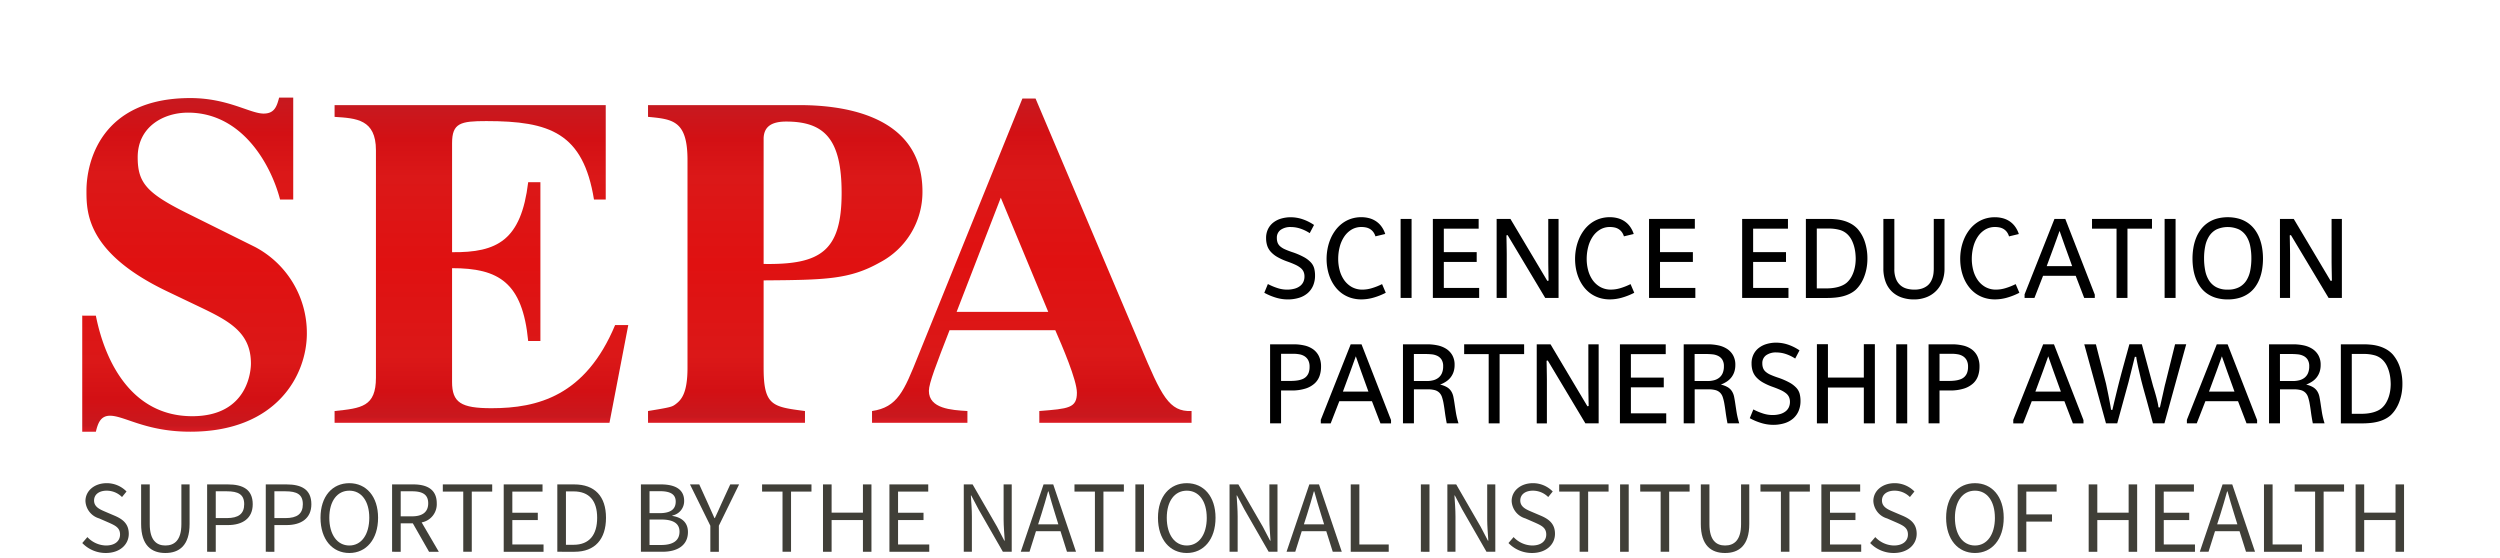<svg id="SEPA-signage" xmlns="http://www.w3.org/2000/svg" xmlns:xlink="http://www.w3.org/1999/xlink" x="0px" y="0px" viewBox="0 0 399 89" preserveAspectRatio="xMinYMin meet" style="position:relative; top:0; left:0; right:0; bottom:0; width:100%; height:100%; enable-background:new 0 0 399 89;" xml:space="preserve">
  <defs>
    <style>
      .cls-1 {
        filter: url(#dropshadow);
      }

      .cls-2 {
        fill: url(#linear-gradient);
      }

      .cls-3 {
        fill: url(#linear-gradient-2);
      }

      .cls-4 {
        fill: url(#linear-gradient-3);
      }

      .cls-5 {
        fill: url(#linear-gradient-4);
      }

      .cls-6 {
        fill: #403f38;
      }

      .cls-7 {
        fill: #65666a;
      }

      .cls-8 {
        fill: #336195;
      }
    </style>
    <filter id="dropshadow" name="dropshadow">
      <feGaussianBlur stdDeviation="0.75" in="SourceAlpha"/>
      <feOffset result="offsetblur"/>
      <feComponentTransfer>
        <feFuncA type="linear" slope="0.3"/>
      </feComponentTransfer>
      <feMerge>
        <feMergeNode/>
        <feMergeNode in="SourceGraphic"/>
      </feMerge>
    </filter>
    <linearGradient id="linear-gradient" x1="31.049" y1="100.899" x2="31.049" y2="47.577" gradientUnits="userSpaceOnUse">
      <stop offset="0" stop-color="#dc1a23"/>
      <stop offset="0.019" stop-color="#c9181e"/>
      <stop offset="0.099" stop-color="#d31014"/>
      <stop offset="0.21" stop-color="#db1818"/>
      <stop offset="0.499" stop-color="#e01111"/>
      <stop offset="0.772" stop-color="#db1818"/>
      <stop offset="0.893" stop-color="#d31014"/>
      <stop offset="0.984" stop-color="#c9181e"/>
      <stop offset="1" stop-color="#c4191f"/>
    </linearGradient>
    <linearGradient id="linear-gradient-2" x1="76.837" y1="99.475" x2="76.837" y2="48.777" xlink:href="#linear-gradient"/>
    <linearGradient id="linear-gradient-3" x1="125.324" y1="99.475" x2="125.324" y2="48.777" xlink:href="#linear-gradient"/>
    <linearGradient id="linear-gradient-4" x1="164.674" y1="99.475" x2="164.674" y2="47.727" xlink:href="#linear-gradient"/>
  </defs>
  <title>SEPA-signage</title>
  <g transform="translate(0,-32)">
  <g class="cls-1">
    <path class="cls-2" d="M40.724,71.426L29.7,65.951c-6.3-3.15-7.725-4.8-7.725-8.85,0-4.875,4.125-7.125,8.024-7.125,8.85,0,13.35,8.624,14.7,13.874h2.1V47.577h-2.25c-0.375,1.425-.75,2.55-2.475,2.55-2.175,0-5.7-2.475-11.7-2.475-14.249,0-16.574,10.2-16.574,14.774,0,3.45,0,9.9,12.825,16.049l5.024,2.4c4.875,2.325,8.4,4.125,8.4,9.15,0,0.975-.375,8.4-9.375,8.4-9.525,0-13.875-8.475-15.375-16.05H13.125V100.9H15.3c0.3-1.2.675-2.55,2.25-2.55,2.325,0,5.7,2.55,12.824,2.55,13.8,0,18.6-9.075,18.6-15.675A15.513,15.513,0,0,0,40.724,71.426Z"/>
    <path class="cls-3" d="M78.449,97.15c-4.875,0-6.3-.9-6.3-4.2V74.8c7.425,0,11.25,2.25,12.149,11.625h1.95V61.076H84.3c-1.125,9.3-4.95,11.249-12.149,11.174v-17.4c0-3.225,1.35-3.525,5.475-3.525,10.124,0,15.45,1.875,17.174,12.524h1.875V48.777H53.4v1.875c3.45,0.225,6.6.375,6.6,5.325v36.3c0,4.649-2.325,4.875-6.6,5.324v1.875H97.273l3-15.6h-2.1C93.449,95.2,85.8,97.15,78.449,97.15Z"/>
    <path class="cls-4" d="M140.4,73.9a12.681,12.681,0,0,0,6.825-11.325c0-12.674-13.65-13.8-19.649-13.8H103.425v1.875c3.975,0.375,6.3.6,6.3,6.9V90.7c0,4.2-1.05,5.175-1.95,5.85-0.525.375-.675,0.45-4.35,1.05v1.875h25.049V97.6c-5.175-.675-6.6-0.824-6.6-6.9V76.75C131.773,76.676,135.6,76.6,140.4,73.9ZM121.874,54.026c0.075-1.65,1.05-2.625,3.6-2.625,6.15,0,8.85,2.85,8.85,11.4,0,9.3-3.375,11.474-12.449,11.324v-20.1Z"/>
    <path class="cls-5" d="M182,87.176L165.274,47.727h-2.1l-16.649,41.1c-2.25,5.624-3.3,8.175-7.35,8.774v1.875H154.4V97.6c-2.55-.15-6.15-0.375-6.15-3.225,0-1.2,1.2-4.275,3.3-9.675h16.874c1.05,2.4,3.45,7.95,3.45,9.975,0,2.476-1.35,2.55-6,2.925v1.875h24.3V97.6C186.573,97.75,185.373,95.2,182,87.176Zm-29.324-5.4,7.05-18.224L167.3,81.775H152.674Z"/>
  </g>
  <g>
    <path class="cls-6" d="M13.948,117.718a4.177,4.177,0,0,0,2.966,1.344c1.41,0,2.245-.7,2.245-1.753,0-1.1-.786-1.442-1.8-1.9l-1.541-.672a3.041,3.041,0,0,1-2.18-2.77c0-1.639,1.442-2.852,3.392-2.852a4.4,4.4,0,0,1,3.163,1.327l-0.721.886a3.456,3.456,0,0,0-2.442-1.017c-1.212,0-2.016.606-2.016,1.573,0,1.032.951,1.426,1.787,1.786l1.54,0.656c1.246,0.54,2.212,1.277,2.212,2.867,0,1.705-1.409,3.064-3.671,3.064a5.175,5.175,0,0,1-3.752-1.589Z"/>
    <path class="cls-6" d="M22.52,109.311H23.9v6.343c0,2.589,1.1,3.408,2.491,3.408,1.426,0,2.557-.819,2.557-3.408v-6.343h1.311v6.31c0,3.458-1.672,4.638-3.868,4.638s-3.868-1.18-3.868-4.638v-6.31Z"/>
    <path class="cls-6" d="M33.058,109.311h3.311c2.376,0,3.966.8,3.966,3.163,0,2.262-1.623,3.327-3.966,3.327H34.435v4.261H33.058V109.311Zm3.13,5.376c1.885,0,2.786-.688,2.786-2.213,0-1.557-.934-2.064-2.786-2.064H34.435v4.277h1.753Z"/>
    <path class="cls-6" d="M42.417,109.311h3.311c2.376,0,3.966.8,3.966,3.163,0,2.262-1.623,3.327-3.966,3.327H43.793v4.261H42.417V109.311Zm3.13,5.376c1.885,0,2.786-.688,2.786-2.213,0-1.557-.934-2.064-2.786-2.064H43.793v4.277h1.753Z"/>
    <path class="cls-6" d="M51.153,114.637c0-3.441,1.9-5.522,4.6-5.522,2.688,0,4.588,2.1,4.588,5.522,0,3.458-1.9,5.621-4.588,5.621C53.054,120.258,51.153,118.095,51.153,114.637Zm7.784,0c0-2.671-1.262-4.326-3.179-4.326-1.934,0-3.2,1.655-3.2,4.326,0,2.688,1.262,4.425,3.2,4.425C57.675,119.062,58.937,117.325,58.937,114.637Z"/>
    <path class="cls-6" d="M68.476,120.062l-2.589-4.539H63.953v4.539H62.577V109.311h3.376c2.18,0,3.753.787,3.753,3.016a2.949,2.949,0,0,1-2.409,3.049l2.737,4.687H68.476Zm-4.523-5.654h1.8c1.671,0,2.589-.687,2.589-2.081,0-1.409-.918-1.917-2.589-1.917h-1.8v4Z"/>
    <path class="cls-6" d="M73.935,110.458H70.673v-1.147h7.883v1.147H75.295v9.6h-1.36v-9.6Z"/>
    <path class="cls-6" d="M80.392,109.311h6.195v1.147H81.769v3.376h4.064V115H81.769v3.9H86.75v1.163H80.392V109.311Z"/>
    <path class="cls-6" d="M88.948,109.311h2.688c3.311,0,5.081,1.918,5.081,5.326,0,3.426-1.77,5.425-5.015,5.425H88.948V109.311Zm2.589,9.637c2.523,0,3.769-1.59,3.769-4.311,0-2.7-1.246-4.211-3.769-4.211H90.324v8.521h1.213Z"/>
    <path class="cls-6" d="M102.289,109.311h3.2c2.179,0,3.7.738,3.7,2.623a2.335,2.335,0,0,1-1.885,2.343v0.065c1.573,0.246,2.491,1.1,2.491,2.573,0,2.114-1.672,3.146-4.064,3.146h-3.441V109.311Zm2.966,4.589c1.819,0,2.589-.655,2.589-1.852,0-1.163-.869-1.655-2.524-1.655h-1.655V113.9h1.59Zm0.278,5.08c1.835,0,2.917-.672,2.917-2.13,0-1.327-1.032-1.934-2.917-1.934h-1.868v4.063h1.868Z"/>
    <path class="cls-6" d="M113.368,115.9l-3.245-6.589H111.6l1.377,3.032c0.344,0.787.672,1.54,1.049,2.344h0.065c0.36-.8.737-1.557,1.065-2.344l1.393-3.032h1.41l-3.229,6.589v4.162h-1.36V115.9Z"/>
    <path class="cls-6" d="M124.89,110.458h-3.261v-1.147h7.883v1.147H126.25v9.6h-1.36v-9.6Z"/>
    <path class="cls-6" d="M131.348,109.311h1.376v4.507h5v-4.507h1.36v10.751h-1.36V115h-5v5.063h-1.376V109.311Z"/>
    <path class="cls-6" d="M141.952,109.311h6.195v1.147h-4.818v3.376h4.064V115h-4.064v3.9h4.982v1.163h-6.358V109.311Z"/>
    <path class="cls-6" d="M153.818,109.311h1.409l3.9,6.752,1.164,2.229h0.065c-0.065-1.082-.18-2.295-0.18-3.426v-5.556h1.295v10.751h-1.41l-3.884-6.769-1.164-2.212h-0.065c0.065,1.081.164,2.229,0.164,3.359v5.621h-1.294V109.311Z"/>
    <path class="cls-6" d="M169.257,116.784H165.34l-1.032,3.277h-1.393l3.638-10.751h1.541l3.638,10.751H170.29Zm-0.344-1.1-0.508-1.639c-0.377-1.2-.721-2.376-1.065-3.621h-0.065c-0.344,1.245-.688,2.425-1.065,3.621l-0.524,1.639h3.229Z"/>
    <path class="cls-6" d="M174.748,110.458h-3.261v-1.147h7.883v1.147h-3.261v9.6h-1.36v-9.6Z"/>
    <path class="cls-6" d="M181.206,109.311h1.376v10.751h-1.376V109.311Z"/>
    <path class="cls-6" d="M184.812,114.637c0-3.441,1.9-5.522,4.6-5.522,2.688,0,4.588,2.1,4.588,5.522,0,3.458-1.9,5.621-4.588,5.621C186.713,120.258,184.812,118.095,184.812,114.637Zm7.784,0c0-2.671-1.262-4.326-3.179-4.326-1.934,0-3.2,1.655-3.2,4.326,0,2.688,1.262,4.425,3.2,4.425C191.334,119.062,192.6,117.325,192.6,114.637Z"/>
    <path class="cls-6" d="M196.235,109.311h1.409l3.9,6.752,1.164,2.229h0.065c-0.065-1.082-.18-2.295-0.18-3.426v-5.556h1.294v10.751h-1.409l-3.884-6.769-1.164-2.212h-0.065c0.065,1.081.164,2.229,0.164,3.359v5.621h-1.294V109.311Z"/>
    <path class="cls-6" d="M211.673,116.784h-3.916l-1.033,3.277h-1.393l3.638-10.751h1.541l3.638,10.751h-1.441Zm-0.344-1.1-0.508-1.639c-0.377-1.2-.722-2.376-1.065-3.621h-0.065c-0.345,1.245-.688,2.425-1.065,3.621l-0.524,1.639h3.229Z"/>
    <path class="cls-6" d="M215.576,109.311h1.377V118.9h4.687v1.163h-6.063V109.311Z"/>
    <path class="cls-6" d="M226.77,109.311h1.377v10.751H226.77V109.311Z"/>
    <path class="cls-6" d="M231,109.311h1.409l3.9,6.752,1.164,2.229h0.065c-0.065-1.082-.181-2.295-0.181-3.426v-5.556h1.295v10.751h-1.409l-3.885-6.769-1.163-2.212h-0.065c0.065,1.081.164,2.229,0.164,3.359v5.621H231V109.311Z"/>
    <path class="cls-6" d="M241.569,117.718a4.18,4.18,0,0,0,2.967,1.344c1.409,0,2.245-.7,2.245-1.753,0-1.1-.787-1.442-1.8-1.9l-1.541-.672a3.042,3.042,0,0,1-2.18-2.77c0-1.639,1.442-2.852,3.393-2.852a4.4,4.4,0,0,1,3.163,1.327l-0.721.886a3.459,3.459,0,0,0-2.442-1.017c-1.213,0-2.016.606-2.016,1.573,0,1.032.95,1.426,1.786,1.786l1.541,0.656c1.245,0.54,2.212,1.277,2.212,2.867,0,1.705-1.409,3.064-3.671,3.064a5.176,5.176,0,0,1-3.753-1.589Z"/>
    <path class="cls-6" d="M252.108,110.458h-3.261v-1.147h7.882v1.147h-3.261v9.6h-1.36v-9.6Z"/>
    <path class="cls-6" d="M258.566,109.311h1.377v10.751h-1.377V109.311Z"/>
    <path class="cls-6" d="M265.04,110.458h-3.261v-1.147h7.882v1.147H266.4v9.6h-1.36v-9.6Z"/>
    <path class="cls-6" d="M271.449,109.311h1.376v6.343c0,2.589,1.1,3.408,2.491,3.408,1.426,0,2.557-.819,2.557-3.408v-6.343h1.311v6.31c0,3.458-1.671,4.638-3.867,4.638s-3.867-1.18-3.867-4.638v-6.31Z"/>
    <path class="cls-6" d="M284.232,110.458h-3.261v-1.147h7.882v1.147h-3.261v9.6h-1.36v-9.6Z"/>
    <path class="cls-6" d="M290.69,109.311h6.194v1.147h-4.817v3.376h4.063V115h-4.063v3.9h4.981v1.163H290.69V109.311Z"/>
    <path class="cls-6" d="M299.295,117.718a4.18,4.18,0,0,0,2.967,1.344c1.409,0,2.245-.7,2.245-1.753,0-1.1-.787-1.442-1.8-1.9l-1.541-.672a3.042,3.042,0,0,1-2.18-2.77c0-1.639,1.442-2.852,3.393-2.852a4.4,4.4,0,0,1,3.163,1.327l-0.721.886a3.459,3.459,0,0,0-2.442-1.017c-1.213,0-2.016.606-2.016,1.573,0,1.032.95,1.426,1.786,1.786l1.541,0.656c1.245,0.54,2.212,1.277,2.212,2.867,0,1.705-1.409,3.064-3.671,3.064a5.176,5.176,0,0,1-3.753-1.589Z"/>
    <path class="cls-6" d="M310.6,114.637c0-3.441,1.9-5.522,4.605-5.522,2.688,0,4.589,2.1,4.589,5.522,0,3.458-1.9,5.621-4.589,5.621C312.5,120.258,310.6,118.095,310.6,114.637Zm7.784,0c0-2.671-1.262-4.326-3.179-4.326-1.934,0-3.2,1.655-3.2,4.326,0,2.688,1.263,4.425,3.2,4.425C317.126,119.062,318.388,117.325,318.388,114.637Z"/>
    <path class="cls-6" d="M322.027,109.311h6.211v1.147H323.4V114.1h4.1v1.146h-4.1v4.818h-1.377V109.311Z"/>
    <path class="cls-6" d="M333.353,109.311h1.377v4.507h5v-4.507h1.36v10.751h-1.36V115h-5v5.063h-1.377V109.311Z"/>
    <path class="cls-6" d="M343.957,109.311h6.194v1.147h-4.817v3.376H349.4V115h-4.063v3.9h4.981v1.163h-6.358V109.311Z"/>
    <path class="cls-6" d="M357.429,116.784h-3.916l-1.033,3.277h-1.393l3.638-10.751h1.541l3.638,10.751h-1.441Zm-0.344-1.1-0.508-1.639c-0.377-1.2-.722-2.376-1.065-3.621h-0.065c-0.345,1.245-.688,2.425-1.065,3.621l-0.524,1.639h3.229Z"/>
    <path class="cls-6" d="M361.33,109.311h1.377V118.9h4.687v1.163H361.33V109.311Z"/>
    <path class="cls-6" d="M369.492,110.458h-3.261v-1.147h7.882v1.147h-3.261v9.6h-1.36v-9.6Z"/>
    <path class="cls-6" d="M375.949,109.311h1.377v4.507h5v-4.507h1.36v10.751h-1.36V115h-5v5.063h-1.377V109.311Z"/>
  </g>
  <g>
    <path d="M205.379,78.224a4.39,4.39,0,0,0,1.265-.161,2.512,2.512,0,0,0,.875-0.441,1.757,1.757,0,0,0,.51-0.662,2.043,2.043,0,0,0,.165-0.826,1.876,1.876,0,0,0-.152-0.782,1.661,1.661,0,0,0-.479-0.6,3.92,3.92,0,0,0-.846-0.51q-0.519-.242-1.244-0.5a9.623,9.623,0,0,1-1.6-.72,4.314,4.314,0,0,1-1.052-.831,2.747,2.747,0,0,1-.577-0.992,3.9,3.9,0,0,1-.175-1.2,3.208,3.208,0,0,1,.306-1.436,2.98,2.98,0,0,1,.84-1.041,3.737,3.737,0,0,1,1.254-.634,5.382,5.382,0,0,1,1.551-.215,6,6,0,0,1,1.8.292,7.586,7.586,0,0,1,1.9.939l-0.688,1.307a6.431,6.431,0,0,0-1.559-.746,4.845,4.845,0,0,0-1.417-.229,2.68,2.68,0,0,0-1.68.461,1.522,1.522,0,0,0-.59,1.271,2.155,2.155,0,0,0,.125.777,1.488,1.488,0,0,0,.41.576,2.949,2.949,0,0,0,.745.464c0.307,0.14.686,0.288,1.138,0.442a11.289,11.289,0,0,1,1.91.813,4.3,4.3,0,0,1,1.115.857,2.288,2.288,0,0,1,.521.955,4.539,4.539,0,0,1,.13,1.125,4.058,4.058,0,0,1-.3,1.59,3.3,3.3,0,0,1-.858,1.2,3.814,3.814,0,0,1-1.377.759,6.1,6.1,0,0,1-1.863.263,6.6,6.6,0,0,1-1.743-.254,9.407,9.407,0,0,1-1.957-.809l0.572-1.395a9.472,9.472,0,0,0,1.613.67A4.893,4.893,0,0,0,205.379,78.224Z"/>
    <path d="M221.169,78.725a10.594,10.594,0,0,1-2.037.8,7.036,7.036,0,0,1-1.823.259,5.558,5.558,0,0,1-1.729-.254,5.035,5.035,0,0,1-1.4-.7,5.147,5.147,0,0,1-1.081-1.06,6.187,6.187,0,0,1-.769-1.327,7.455,7.455,0,0,1-.456-1.506,8.491,8.491,0,0,1-.151-1.595,8.746,8.746,0,0,1,.156-1.649,7.783,7.783,0,0,1,.469-1.559,6.725,6.725,0,0,1,.782-1.377,5.363,5.363,0,0,1,1.086-1.1,4.974,4.974,0,0,1,1.381-.729,5.127,5.127,0,0,1,1.675-.264,4.918,4.918,0,0,1,1.193.144,3.679,3.679,0,0,1,1.077.459,3.452,3.452,0,0,1,.9.83,4.148,4.148,0,0,1,.64,1.248l-1.564.375A2.169,2.169,0,0,0,219.154,69a1.883,1.883,0,0,0-.515-0.456,2.01,2.01,0,0,0-.63-0.241,3.467,3.467,0,0,0-.71-0.072,3.024,3.024,0,0,0-1.6.42,3.741,3.741,0,0,0-1.166,1.125,5.319,5.319,0,0,0-.715,1.63,7.614,7.614,0,0,0-.241,1.924,7,7,0,0,0,.232,1.8,4.882,4.882,0,0,0,.715,1.567,3.743,3.743,0,0,0,1.216,1.107,3.434,3.434,0,0,0,1.733.419A5.286,5.286,0,0,0,218.917,78a10.064,10.064,0,0,0,1.662-.657Z"/>
    <path d="M223.537,79.555V66.938h1.751V79.555h-1.751Z"/>
    <path d="M236.074,79.555h-7.39V66.938h7.31V68.5h-5.559v3.744h5.246v1.563h-5.246v4.146h5.639v1.6Z"/>
    <path d="M238.863,79.555V66.938h2.2l5.889,9.893,0.2-.045q-0.009-.287-0.013-0.657t-0.014-.769q-0.009-.4-0.014-0.791c0-.262-0.006-0.5-0.009-0.729s0-.415,0-0.576V66.938h1.644V79.555H246.62L240.614,69.52l-0.187.045c0.006,0.2.011,0.42,0.014,0.67s0.007,0.512.014,0.782,0.01,0.542.013,0.813,0.006,0.52.009,0.746,0,0.424,0,.594v6.385h-1.617Z"/>
    <path d="M260.828,78.725a10.594,10.594,0,0,1-2.037.8,7.036,7.036,0,0,1-1.823.259,5.558,5.558,0,0,1-1.729-.254,5.035,5.035,0,0,1-1.4-.7,5.147,5.147,0,0,1-1.081-1.06,6.187,6.187,0,0,1-.769-1.327,7.455,7.455,0,0,1-.456-1.506,8.491,8.491,0,0,1-.151-1.595,8.746,8.746,0,0,1,.156-1.649,7.783,7.783,0,0,1,.469-1.559,6.725,6.725,0,0,1,.782-1.377,5.363,5.363,0,0,1,1.086-1.1,4.974,4.974,0,0,1,1.381-.729,5.127,5.127,0,0,1,1.675-.264,4.918,4.918,0,0,1,1.193.144,3.679,3.679,0,0,1,1.077.459,3.452,3.452,0,0,1,.9.83,4.148,4.148,0,0,1,.64,1.248l-1.564.375A2.169,2.169,0,0,0,258.813,69a1.883,1.883,0,0,0-.515-0.456,2.01,2.01,0,0,0-.63-0.241,3.467,3.467,0,0,0-.71-0.072,3.024,3.024,0,0,0-1.6.42,3.741,3.741,0,0,0-1.166,1.125,5.319,5.319,0,0,0-.715,1.63,7.614,7.614,0,0,0-.241,1.924,7,7,0,0,0,.232,1.8,4.882,4.882,0,0,0,.715,1.567A3.743,3.743,0,0,0,255.4,77.8a3.434,3.434,0,0,0,1.733.419A5.286,5.286,0,0,0,258.576,78a10.064,10.064,0,0,0,1.662-.657Z"/>
    <path d="M270.577,79.555h-7.39V66.938h7.31V68.5h-5.559v3.744h5.246v1.563h-5.246v4.146h5.639v1.6Z"/>
    <path d="M285.438,79.555h-7.39V66.938h7.31V68.5H279.8v3.744h5.246v1.563H279.8v4.146h5.639v1.6Z"/>
    <path d="M298.038,73.246a8.357,8.357,0,0,1-.156,1.676,7.7,7.7,0,0,1-.415,1.39,6,6,0,0,1-.595,1.112,5.05,5.05,0,0,1-.71.836,4.233,4.233,0,0,1-.943.625,5.815,5.815,0,0,1-1.09.4,8.091,8.091,0,0,1-1.216.209q-0.639.063-1.317,0.063h-3.378V66.938h3.592a12.1,12.1,0,0,1,1.278.066,6.922,6.922,0,0,1,1.237.246,5.453,5.453,0,0,1,1.153.492,4.23,4.23,0,0,1,1.014.813,5.982,5.982,0,0,1,1.157,2.1A8.4,8.4,0,0,1,298.038,73.246Zm-1.867.063c0-.238-0.016-0.518-0.045-0.84a6.9,6.9,0,0,0-.17-0.992,5.748,5.748,0,0,0-.353-1.01,3.585,3.585,0,0,0-.586-0.9,2.954,2.954,0,0,0-1.336-.854,6.324,6.324,0,0,0-1.845-.236H289.96v9.553h1.51a8.363,8.363,0,0,0,.961-0.054,6.3,6.3,0,0,0,.89-0.165,4.481,4.481,0,0,0,.791-0.291,2.9,2.9,0,0,0,.656-0.429,3.535,3.535,0,0,0,.692-0.866,4.99,4.99,0,0,0,.43-1,6.181,6.181,0,0,0,.219-1.01A7.434,7.434,0,0,0,296.171,73.309Z"/>
    <path d="M310.344,66.938v7.936a5.512,5.512,0,0,1-.354,2.015,4.357,4.357,0,0,1-2.537,2.547,5.371,5.371,0,0,1-1.979.353,5.919,5.919,0,0,1-1.979-.316,4.238,4.238,0,0,1-1.546-.939,4.172,4.172,0,0,1-1.006-1.555,6.034,6.034,0,0,1-.357-2.166V66.938h1.752v7.986a4.111,4.111,0,0,0,.281,1.637,2.627,2.627,0,0,0,.734,1.01,2.588,2.588,0,0,0,1.02.51,4.647,4.647,0,0,0,1.142.144,3.883,3.883,0,0,0,1.172-.156,2.86,2.86,0,0,0,.842-0.416,2.2,2.2,0,0,0,.563-0.6,3.217,3.217,0,0,0,.336-0.715,3.747,3.747,0,0,0,.161-0.746,6.789,6.789,0,0,0,.04-0.707V66.938h1.716Z"/>
    <path d="M322.291,78.725a10.594,10.594,0,0,1-2.037.8,7.036,7.036,0,0,1-1.823.259,5.558,5.558,0,0,1-1.729-.254,5.035,5.035,0,0,1-1.4-.7,5.147,5.147,0,0,1-1.081-1.06,6.187,6.187,0,0,1-.769-1.327A7.455,7.455,0,0,1,313,74.939a8.491,8.491,0,0,1-.151-1.595A8.746,8.746,0,0,1,313,71.7a7.783,7.783,0,0,1,.469-1.559,6.725,6.725,0,0,1,.782-1.377,5.363,5.363,0,0,1,1.086-1.1,4.974,4.974,0,0,1,1.381-.729,5.127,5.127,0,0,1,1.675-.264,4.918,4.918,0,0,1,1.193.144,3.679,3.679,0,0,1,1.077.459,3.452,3.452,0,0,1,.9.83,4.148,4.148,0,0,1,.64,1.248l-1.564.375A2.169,2.169,0,0,0,320.276,69a1.883,1.883,0,0,0-.515-0.456,2.01,2.01,0,0,0-.63-0.241,3.467,3.467,0,0,0-.71-0.072,3.024,3.024,0,0,0-1.6.42,3.741,3.741,0,0,0-1.166,1.125,5.319,5.319,0,0,0-.715,1.63,7.614,7.614,0,0,0-.241,1.924,7,7,0,0,0,.232,1.8,4.882,4.882,0,0,0,.715,1.567,3.743,3.743,0,0,0,1.216,1.107,3.434,3.434,0,0,0,1.733.419A5.286,5.286,0,0,0,320.039,78a10.064,10.064,0,0,0,1.662-.657Z"/>
    <path d="M323.122,78.983l4.771-12.046h1.725l4.71,12.09v0.527h-1.689l-1.358-3.538h-5.209l-1.377,3.538h-1.572V78.983Zm4.718-7.722-1.188,3.218h4.066l-1.162-3.218-0.849-2.412Z"/>
    <path d="M339.548,79.555H337.8V68.5h-3.914V66.938h9.571V68.5h-3.914V79.555Z"/>
    <path d="M345.472,79.555V66.938h1.751V79.555h-1.751Z"/>
    <path d="M355.552,79.787a6.467,6.467,0,0,1-1.854-.245,4.994,4.994,0,0,1-1.443-.685,4.484,4.484,0,0,1-1.067-1.045,5.861,5.861,0,0,1-.725-1.332,7.437,7.437,0,0,1-.41-1.537,10.523,10.523,0,0,1-.13-1.67,10.317,10.317,0,0,1,.139-1.707A7.613,7.613,0,0,1,350.489,70a5.945,5.945,0,0,1,.741-1.345,4.715,4.715,0,0,1,1.077-1.054,4.945,4.945,0,0,1,1.435-.688,6.776,6.776,0,0,1,3.619,0,4.958,4.958,0,0,1,1.435.688,4.731,4.731,0,0,1,1.076,1.054A5.821,5.821,0,0,1,360.609,70a7.865,7.865,0,0,1,.425,1.564,10.424,10.424,0,0,1,.139,1.707,10.639,10.639,0,0,1-.13,1.67,7.687,7.687,0,0,1-.406,1.537,5.734,5.734,0,0,1-.72,1.332,4.488,4.488,0,0,1-1.068,1.045,4.988,4.988,0,0,1-1.442.685A6.476,6.476,0,0,1,355.552,79.787Zm0-1.563a3.771,3.771,0,0,0,1.836-.4,3.1,3.1,0,0,0,1.157-1.09,4.631,4.631,0,0,0,.6-1.589,10.049,10.049,0,0,0,.174-1.911,9.924,9.924,0,0,0-.183-1.955,4.551,4.551,0,0,0-.621-1.589,3.119,3.119,0,0,0-1.162-1.067,4.386,4.386,0,0,0-3.61,0,3.116,3.116,0,0,0-1.161,1.067,4.613,4.613,0,0,0-.626,1.589,9.7,9.7,0,0,0-.187,1.955,10.047,10.047,0,0,0,.175,1.911,4.611,4.611,0,0,0,.6,1.589,3.1,3.1,0,0,0,1.157,1.09A3.793,3.793,0,0,0,355.552,78.224Z"/>
    <path d="M363.881,79.555V66.938h2.2l5.889,9.893,0.2-.045q-0.009-.287-0.013-0.657t-0.014-.769q-0.009-.4-0.014-0.791c0-.262-0.006-0.5-0.009-0.729s0-.415,0-0.576V66.938h1.644V79.555h-2.117L365.632,69.52l-0.187.045c0.006,0.2.011,0.42,0.014,0.67s0.007,0.512.014,0.782,0.01,0.542.013,0.813,0.006,0.52.009,0.746,0,0.424,0,.594v6.385h-1.617Z"/>
  </g>
  <g>
    <path d="M210.839,90.544a4.434,4.434,0,0,1-.232,1.442,2.934,2.934,0,0,1-.782,1.2,3.924,3.924,0,0,1-1.461.826,7.144,7.144,0,0,1-2.261.309h-1.645v5.245h-1.751V86.951h3.727a7.709,7.709,0,0,1,1.751.188,3.875,3.875,0,0,1,1.395.612,2.931,2.931,0,0,1,.925,1.112A3.814,3.814,0,0,1,210.839,90.544ZM204.458,92.8h0.85q0.447,0,.9-0.009a6.7,6.7,0,0,0,.862-0.071,3.714,3.714,0,0,0,.765-0.2,1.8,1.8,0,0,0,.616-0.389,1.746,1.746,0,0,0,.411-0.643,2.694,2.694,0,0,0,.147-0.952,2.162,2.162,0,0,0-.224-1.055,1.69,1.69,0,0,0-.59-0.63,2.3,2.3,0,0,0-.84-0.309,5.955,5.955,0,0,0-.982-0.08h-1.913V92.8Z"/>
    <path d="M210.8,99l4.771-12.046H217.3l4.71,12.091v0.527h-1.689l-1.358-3.539h-5.209l-1.377,3.539H210.8V99Zm4.718-7.721-1.188,3.218H218.4l-1.162-3.218-0.849-2.413Z"/>
    <path d="M223.913,99.569V86.951h3.869a7.994,7.994,0,0,1,1.608.161,4.169,4.169,0,0,1,1.4.544,2.97,2.97,0,0,1,.987,1.019,3.031,3.031,0,0,1,.376,1.571,3.466,3.466,0,0,1-.161,1.094,2.937,2.937,0,0,1-.46.875,3.005,3.005,0,0,1-.729.674,4.833,4.833,0,0,1-.965.492,3.739,3.739,0,0,1,1.13.434,2.035,2.035,0,0,1,.652.644,2.659,2.659,0,0,1,.34.877q0.1,0.5.192,1.127t0.214,1.4a12.911,12.911,0,0,0,.411,1.7H230.9q-0.187-.974-0.291-1.756t-0.21-1.385a7.067,7.067,0,0,0-.255-1.037,1.8,1.8,0,0,0-.424-0.71,1.648,1.648,0,0,0-.715-0.407,4.079,4.079,0,0,0-1.126-.13h-2.217v5.425h-1.751Zm1.742-6.756h2.073a4.037,4.037,0,0,0,1.019-.124,2.262,2.262,0,0,0,.827-0.4,1.86,1.86,0,0,0,.554-0.727,2.7,2.7,0,0,0,.2-1.1,1.932,1.932,0,0,0-.259-1.07A1.659,1.659,0,0,0,229.4,88.8a2.619,2.619,0,0,0-.916-0.25c-0.336-.033-0.665-0.049-0.987-0.049h-1.841v4.315Z"/>
    <path d="M239.337,99.569h-1.743V88.516H233.68V86.951h9.571v1.564h-3.914V99.569Z"/>
    <path d="M245.262,99.569V86.951h2.2l5.889,9.893,0.2-.045q-0.009-.286-0.013-0.656c0-.247-0.008-0.5-0.014-0.769s-0.011-.529-0.014-0.791-0.006-.5-0.009-0.729,0-.415,0-0.576V86.951h1.644V99.569h-2.117l-6.006-10.035-0.187.044c0.006,0.2.011,0.42,0.014,0.671s0.007,0.511.014,0.782,0.01,0.541.013,0.813,0.006,0.52.009,0.746,0,0.425,0,.595v6.385h-1.617Z"/>
    <path d="M265.931,99.569h-7.39V86.951h7.31v1.564h-5.559V92.26h5.246v1.563h-5.246V97.97h5.639v1.6Z"/>
    <path d="M268.719,99.569V86.951h3.869a7.994,7.994,0,0,1,1.608.161,4.169,4.169,0,0,1,1.4.544,2.97,2.97,0,0,1,.987,1.019,3.031,3.031,0,0,1,.376,1.571,3.466,3.466,0,0,1-.161,1.094,2.937,2.937,0,0,1-.46.875,3.005,3.005,0,0,1-.729.674,4.833,4.833,0,0,1-.965.492,3.739,3.739,0,0,1,1.13.434,2.035,2.035,0,0,1,.652.644,2.659,2.659,0,0,1,.34.877q0.1,0.5.192,1.127t0.214,1.4a12.911,12.911,0,0,0,.411,1.7h-1.876q-0.187-.974-0.291-1.756t-0.21-1.385a7.067,7.067,0,0,0-.255-1.037,1.8,1.8,0,0,0-.424-0.71,1.648,1.648,0,0,0-.715-0.407,4.079,4.079,0,0,0-1.126-.13H270.47v5.425h-1.751Zm1.742-6.756h2.073a4.037,4.037,0,0,0,1.019-.124,2.262,2.262,0,0,0,.827-0.4,1.86,1.86,0,0,0,.554-0.727,2.7,2.7,0,0,0,.2-1.1,1.932,1.932,0,0,0-.259-1.07,1.659,1.659,0,0,0-.671-0.592,2.619,2.619,0,0,0-.916-0.25c-0.336-.033-0.665-0.049-0.987-0.049h-1.841v4.315Z"/>
    <path d="M282.865,98.238a4.39,4.39,0,0,0,1.265-.161A2.513,2.513,0,0,0,285,97.635a1.754,1.754,0,0,0,.51-0.661,2.048,2.048,0,0,0,.165-0.827,1.868,1.868,0,0,0-.152-0.781,1.672,1.672,0,0,0-.479-0.6,4,4,0,0,0-.846-0.51q-0.519-.24-1.244-0.5a9.707,9.707,0,0,1-1.6-.719,4.34,4.34,0,0,1-1.052-.832,2.739,2.739,0,0,1-.577-0.992,3.891,3.891,0,0,1-.175-1.2,3.2,3.2,0,0,1,.306-1.435,2.971,2.971,0,0,1,.84-1.041,3.719,3.719,0,0,1,1.254-.634,5.382,5.382,0,0,1,1.551-.215,6,6,0,0,1,1.8.292,7.581,7.581,0,0,1,1.9.938l-0.688,1.307a6.468,6.468,0,0,0-1.559-.746,4.875,4.875,0,0,0-1.417-.228,2.68,2.68,0,0,0-1.68.46,1.522,1.522,0,0,0-.59,1.272,2.149,2.149,0,0,0,.125.776,1.488,1.488,0,0,0,.41.576,2.978,2.978,0,0,0,.745.465q0.46,0.209,1.138.441a11.289,11.289,0,0,1,1.91.813,4.344,4.344,0,0,1,1.115.857,2.3,2.3,0,0,1,.521.956,4.528,4.528,0,0,1,.13,1.125,4.053,4.053,0,0,1-.3,1.589,3.286,3.286,0,0,1-.858,1.2,3.814,3.814,0,0,1-1.377.759,6.072,6.072,0,0,1-1.863.264,6.608,6.608,0,0,1-1.743-.255,9.422,9.422,0,0,1-1.957-.809l0.572-1.395a9.482,9.482,0,0,0,1.613.671A4.927,4.927,0,0,0,282.865,98.238Z"/>
    <path d="M299.228,99.569h-1.761V93.85h-5.729v5.72h-1.76V86.934h1.76V92.26h5.729V86.934h1.761V99.569Z"/>
    <path d="M302.641,99.569V86.951h1.751V99.569h-1.751Z"/>
    <path d="M315.929,90.544a4.434,4.434,0,0,1-.232,1.442,2.934,2.934,0,0,1-.782,1.2,3.924,3.924,0,0,1-1.461.826,7.144,7.144,0,0,1-2.261.309h-1.645v5.245H307.8V86.951h3.727a7.709,7.709,0,0,1,1.751.188,3.875,3.875,0,0,1,1.395.612,2.931,2.931,0,0,1,.925,1.112A3.814,3.814,0,0,1,315.929,90.544ZM309.548,92.8h0.85q0.447,0,.9-0.009a6.7,6.7,0,0,0,.862-0.071,3.714,3.714,0,0,0,.765-0.2,1.8,1.8,0,0,0,.616-0.389,1.746,1.746,0,0,0,.411-0.643,2.694,2.694,0,0,0,.147-0.952,2.162,2.162,0,0,0-.224-1.055,1.69,1.69,0,0,0-.59-0.63,2.3,2.3,0,0,0-.84-0.309,5.955,5.955,0,0,0-.982-0.08h-1.913V92.8Z"/>
    <path d="M321.317,99l4.771-12.046h1.725l4.71,12.091v0.527h-1.689l-1.358-3.539h-5.209l-1.377,3.539h-1.572V99Zm4.718-7.721-1.188,3.218h4.066l-1.162-3.218L326.9,88.863Z"/>
    <path d="M336.115,99.569l-3.467-12.618h1.858q0.393,1.564.809,3.154t0.809,3.146c0.024,0.113.06,0.284,0.107,0.514l0.161,0.772q0.089,0.429.179,0.894t0.165,0.867c0.051,0.268.093,0.5,0.125,0.7a3.087,3.087,0,0,1,.05.4l0.223,0.027,0.26-1.117q0.277-1.144.5-2.056t0.424-1.68q0.2-.768.38-1.434t0.362-1.323q0.179-.658.371-1.349c0.128-.463.267-0.967,0.415-1.516h1.993l1.8,6.7c0.071,0.221.152,0.481,0.241,0.782s0.176,0.609.26,0.925,0.157,0.62.223,0.911a6.009,6.009,0,0,1,.126.742l0.231,0.018,0.376-1.68q0.081-.349.156-0.692t0.139-.63c0.041-.191.079-0.355,0.111-0.492s0.059-.234.076-0.295l1.563-6.291h1.778l-3.476,12.618h-1.832l-0.706-2.592q-0.268-1-.55-2t-0.541-2c-0.023-.084-0.061-0.229-0.111-0.437s-0.107-.449-0.17-0.72-0.128-.558-0.2-0.858-0.131-.586-0.187-0.857-0.1-.51-0.139-0.715a2.927,2.927,0,0,1-.054-0.425l-0.232-.018L339.708,93l-1.8,6.568h-1.8Z"/>
    <path d="M349.028,99L353.8,86.951h1.725l4.71,12.091v0.527h-1.689l-1.358-3.539h-5.209L350.6,99.569h-1.572V99Zm4.718-7.721-1.188,3.218h4.066l-1.162-3.218-0.849-2.413Z"/>
    <path d="M362.138,99.569V86.951h3.869a7.994,7.994,0,0,1,1.608.161,4.169,4.169,0,0,1,1.4.544A2.97,2.97,0,0,1,370,88.675a3.031,3.031,0,0,1,.376,1.571,3.466,3.466,0,0,1-.161,1.094,2.937,2.937,0,0,1-.46.875,3.005,3.005,0,0,1-.729.674,4.833,4.833,0,0,1-.965.492,3.739,3.739,0,0,1,1.13.434,2.035,2.035,0,0,1,.652.644,2.659,2.659,0,0,1,.34.877q0.1,0.5.192,1.127t0.214,1.4a12.911,12.911,0,0,0,.411,1.7h-1.876q-0.187-.974-0.291-1.756t-0.21-1.385a7.067,7.067,0,0,0-.255-1.037,1.8,1.8,0,0,0-.424-0.71,1.648,1.648,0,0,0-.715-0.407,4.079,4.079,0,0,0-1.126-.13h-2.217v5.425h-1.751Zm1.742-6.756h2.073a4.037,4.037,0,0,0,1.019-.124,2.262,2.262,0,0,0,.827-0.4,1.86,1.86,0,0,0,.554-0.727,2.7,2.7,0,0,0,.2-1.1,1.932,1.932,0,0,0-.259-1.07,1.659,1.659,0,0,0-.671-0.592,2.619,2.619,0,0,0-.916-0.25c-0.336-.033-0.665-0.049-0.987-0.049H363.88v4.315Z"/>
    <path d="M383.424,93.26a8.343,8.343,0,0,1-.156,1.676,7.7,7.7,0,0,1-.415,1.39,6.041,6.041,0,0,1-.595,1.113,5.042,5.042,0,0,1-.71.835,4.271,4.271,0,0,1-.943.626,5.745,5.745,0,0,1-1.09.4,8.09,8.09,0,0,1-1.216.21q-0.639.063-1.317,0.063H373.6V86.951H377.2a12.1,12.1,0,0,1,1.278.067,6.836,6.836,0,0,1,1.237.245,5.453,5.453,0,0,1,1.153.492,4.279,4.279,0,0,1,1.014.813,5.986,5.986,0,0,1,1.157,2.105A8.389,8.389,0,0,1,383.424,93.26Zm-1.867.063c0-.238-0.016-0.518-0.045-0.84a6.886,6.886,0,0,0-.17-0.991,5.758,5.758,0,0,0-.353-1.011,3.62,3.62,0,0,0-.586-0.9,2.962,2.962,0,0,0-1.336-.854,6.358,6.358,0,0,0-1.845-.236h-1.877v9.553h1.51a8.363,8.363,0,0,0,.961-0.054,6.168,6.168,0,0,0,.89-0.165,4.479,4.479,0,0,0,.791-0.29,2.9,2.9,0,0,0,.656-0.43,3.5,3.5,0,0,0,.692-0.866,4.99,4.99,0,0,0,.43-1,6.17,6.17,0,0,0,.219-1.009A7.436,7.436,0,0,0,381.557,93.322Z"/>
  </g>
</g>
</svg>